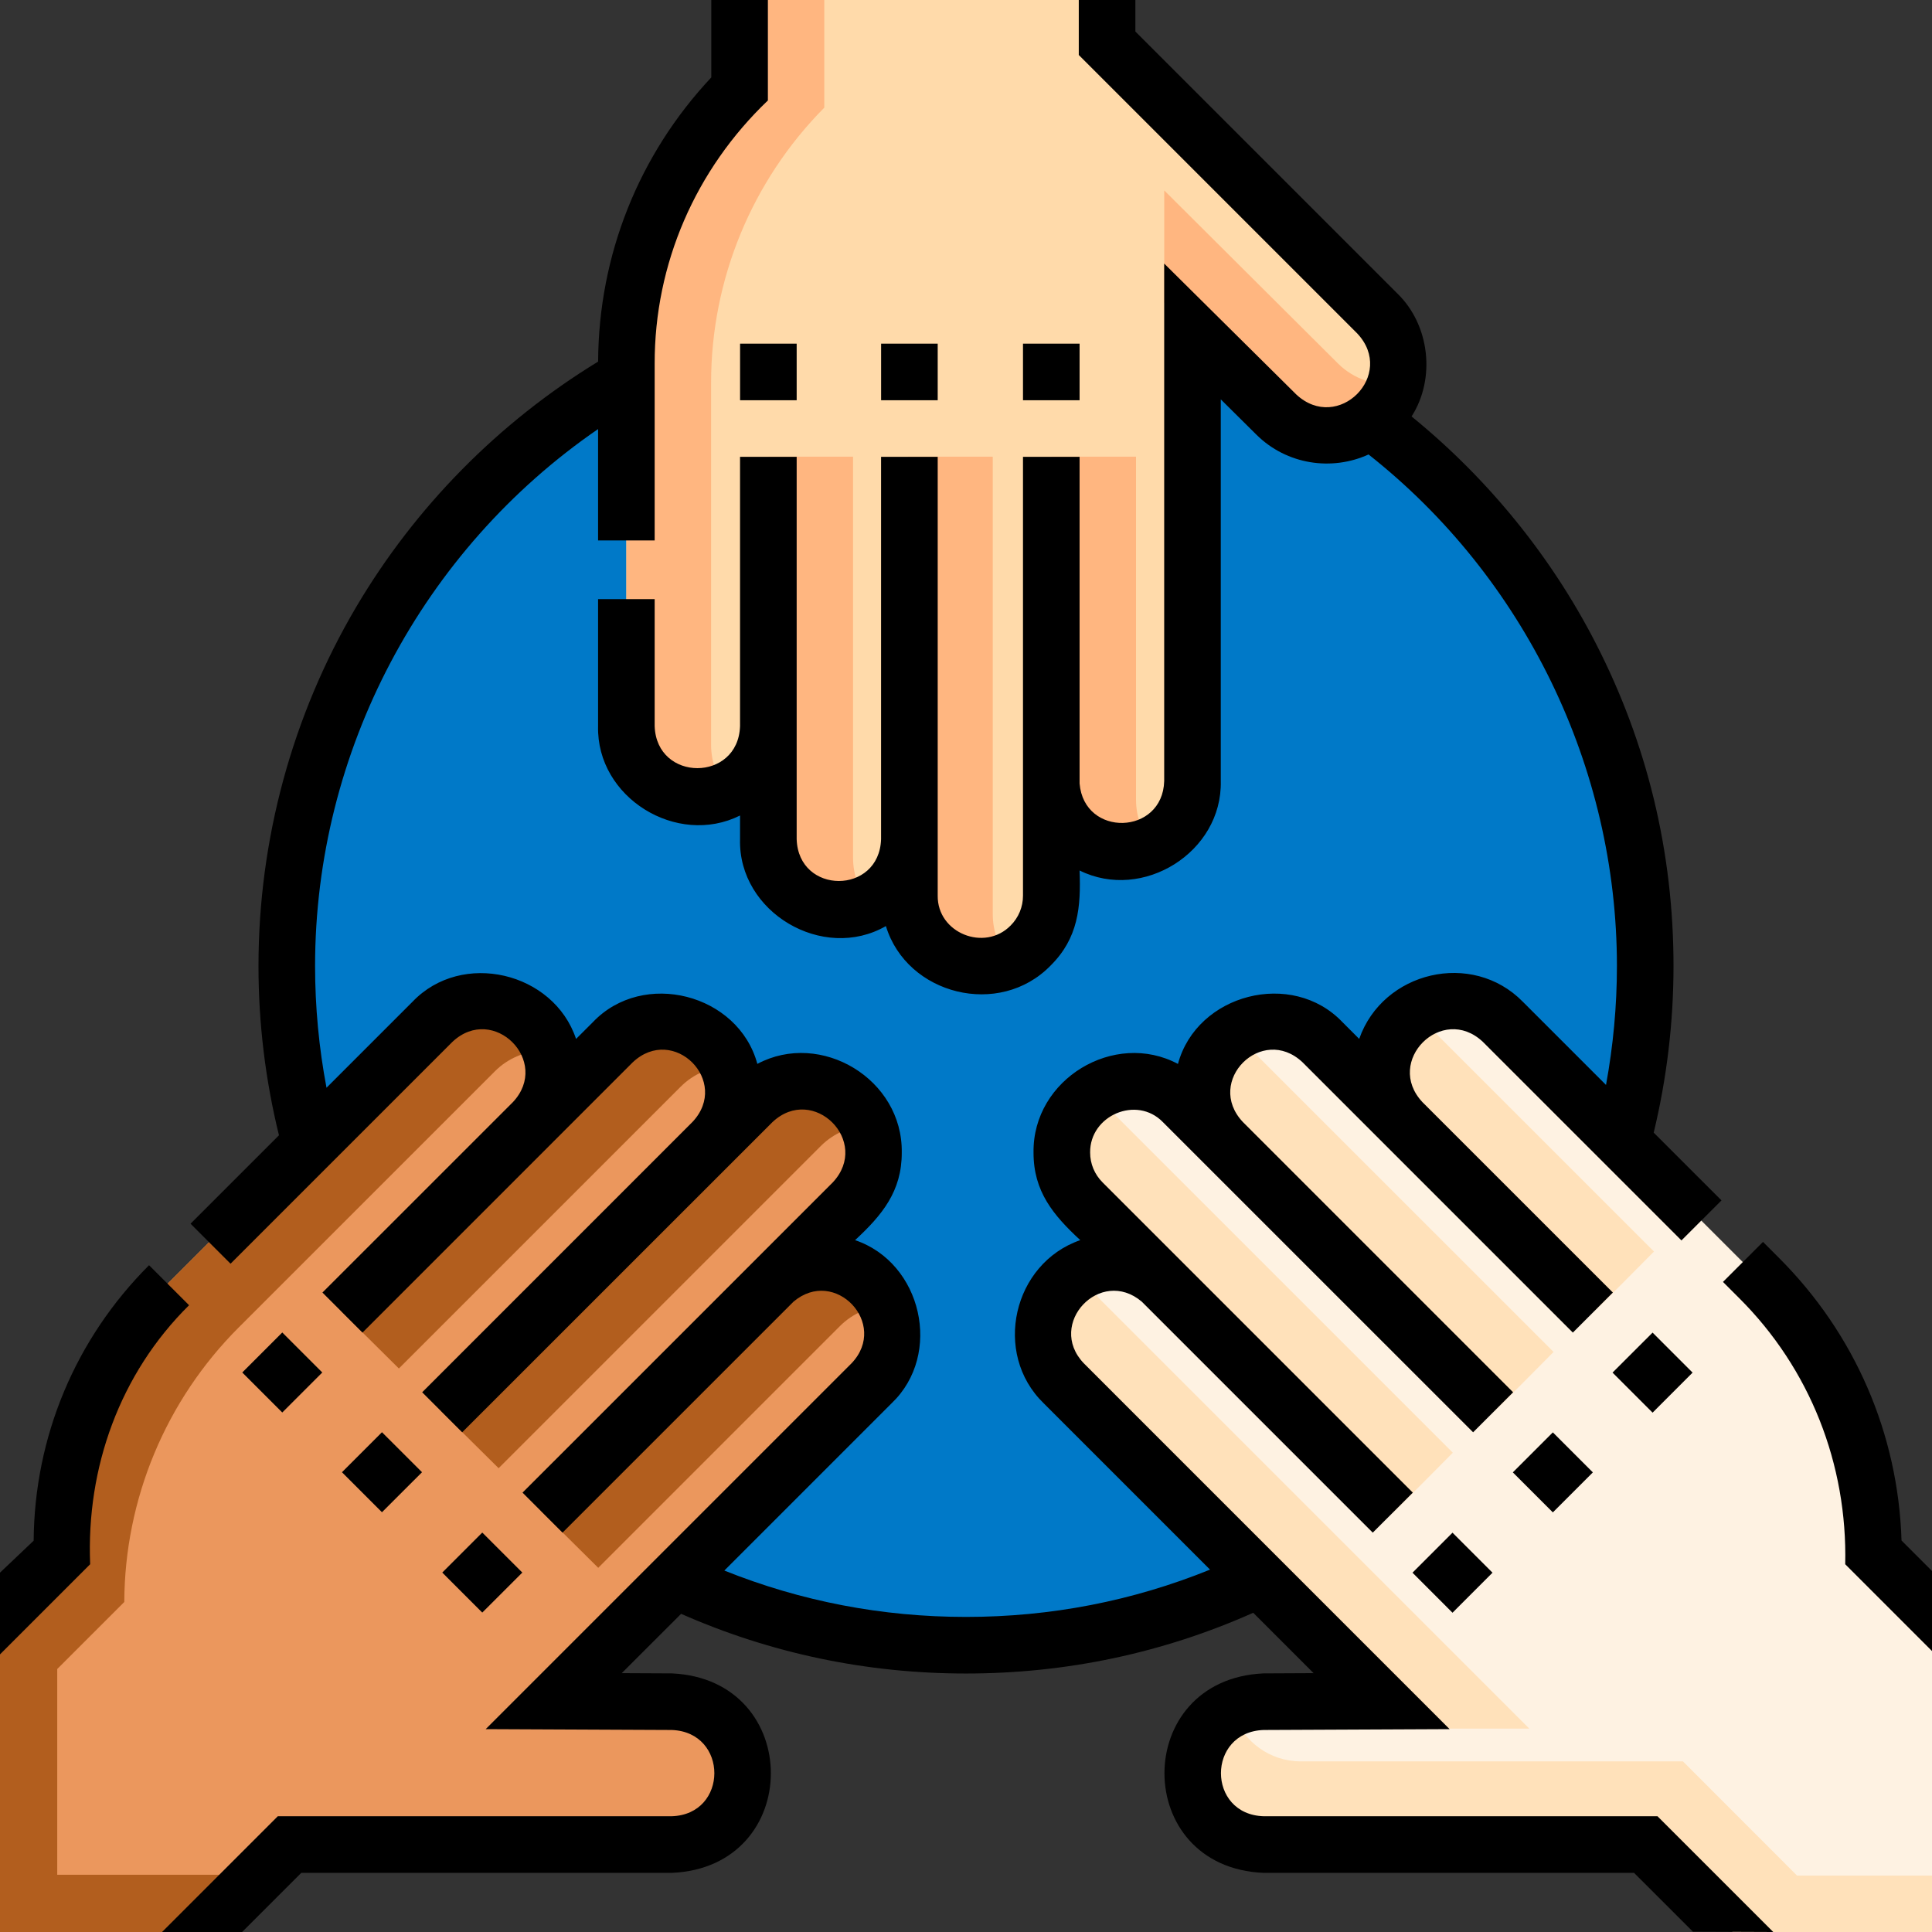 <svg width="48" height="48" viewBox="0 0 48 48" fill="none" xmlns="http://www.w3.org/2000/svg">
<rect x="0" y="0" width="48" height="48" fill="#333333" stroke="none"/>
<g clip-path="url(#clip0_9596_20211)">
<path d="M24 40.875C33.32 40.875 40.875 33.32 40.875 24C40.875 14.68 33.32 7.125 24 7.125C14.68 7.125 7.125 14.68 7.125 24C7.125 33.32 14.68 40.875 24 40.875Z" fill="#0079C8"/>
<path d="M25.501 39.374C16.181 39.374 8.626 31.819 8.626 22.499C8.626 18.221 10.219 14.316 12.842 11.341C9.337 14.434 7.125 18.958 7.125 24C7.125 33.32 14.68 40.875 24 40.875C29.042 40.875 33.566 38.663 36.659 35.158C33.684 37.781 29.779 39.374 25.501 39.374Z" fill="#0079C8"/>
<path d="M34.218 7.787L27.505 1.075V0H18.375V2.206C16.573 4.023 15.562 6.478 15.562 9.037V18.041C15.562 19.009 16.347 19.793 17.314 19.793H17.338C18.305 19.793 19.09 19.009 19.09 18.041V20.849C19.09 21.817 19.874 22.601 20.841 22.601C21.809 22.601 22.593 21.817 22.593 20.849L22.594 22.252C22.594 23.22 23.378 24.004 24.346 24.004H24.367C25.335 24.004 26.119 23.22 26.119 22.252L26.119 19.438C26.136 20.39 26.912 21.158 27.869 21.158H27.875C28.843 21.158 29.627 20.373 29.627 19.406V8.235L31.711 10.3C32.401 10.986 33.513 10.989 34.207 10.307C34.91 9.616 34.915 8.484 34.218 7.787Z" fill="#FFDAAA"/>
<path d="M33.243 9.032L28.925 4.731V7.518L31.712 10.3C32.401 10.986 33.514 10.989 34.207 10.307C34.431 10.087 34.584 9.821 34.666 9.539C34.158 9.588 33.633 9.419 33.243 9.032Z" fill="#FFB680"/>
<path d="M21.194 21.318V11.346H19.09V20.849C19.09 21.817 19.874 22.601 20.842 22.601C21.111 22.601 21.365 22.538 21.592 22.43C21.344 22.128 21.194 21.74 21.194 21.318Z" fill="#FFB680"/>
<path d="M28.224 19.869V11.346H26.119V19.399C26.119 20.367 26.904 21.151 27.871 21.151C28.14 21.151 28.394 21.089 28.622 20.98C28.373 20.678 28.224 20.291 28.224 19.869Z" fill="#FFB680"/>
<path d="M24.665 22.717V11.346H22.561V22.248C22.561 23.216 23.345 24 24.312 24C24.581 24 24.835 23.937 25.063 23.829C24.814 23.527 24.665 23.14 24.665 22.717Z" fill="#FFB680"/>
<path d="M20.479 2.675V0H18.375V2.206C16.573 4.023 15.562 6.478 15.562 9.037V18.041C15.562 19.009 16.347 19.793 17.314 19.793H17.338C17.6 19.793 17.848 19.734 18.072 19.63C17.819 19.327 17.667 18.936 17.667 18.511V9.506C17.667 6.947 18.678 4.492 20.479 2.675Z" fill="#FFB680"/>
<path d="M31.491 45.93H40.983L43.053 48H48V40.035L46.639 38.673C46.629 36.115 45.607 33.664 43.798 31.855L37.431 25.488C36.747 24.804 35.638 24.804 34.954 25.488L34.937 25.504C34.253 26.188 34.253 27.297 34.937 27.982L32.952 25.996C32.268 25.312 31.158 25.312 30.474 25.996C29.79 26.68 29.79 27.789 30.474 28.474L29.481 27.482C28.797 26.798 27.688 26.798 27.004 27.482L26.989 27.498C26.305 28.182 26.305 29.291 26.989 29.975L28.979 31.965C28.293 31.304 27.202 31.31 26.525 31.986L26.521 31.991C25.837 32.675 25.837 33.784 26.521 34.468L34.42 42.367H31.486C30.514 42.37 29.724 43.168 29.716 44.14C29.707 45.126 30.505 45.93 31.491 45.93Z" fill="#FEF2E2"/>
<path d="M37.995 42.947L27.348 32.3C27.165 32.117 27.032 31.902 26.947 31.675C26.795 31.755 26.652 31.859 26.524 31.986L26.52 31.991C25.836 32.675 25.836 33.784 26.52 34.468L35.002 42.947C35.021 42.946 37.995 42.947 37.995 42.947Z" fill="#FFE1BA"/>
<path d="M36.095 36.092L27.707 27.704C27.524 27.521 27.392 27.307 27.306 27.079C27.154 27.159 27.012 27.263 26.884 27.391L26.879 27.395C26.195 28.079 26.195 29.189 26.879 29.873L34.597 37.587C34.617 37.587 36.095 36.092 36.095 36.092Z" fill="#FFE1BA"/>
<path d="M38.598 33.589L31.167 26.159C30.984 25.976 30.852 25.761 30.767 25.534C30.614 25.614 30.472 25.717 30.344 25.845L30.339 25.85C29.655 26.534 29.655 27.643 30.339 28.327L37.1 35.084C37.12 35.084 38.598 33.589 38.598 33.589Z" fill="#FFE1BA"/>
<path d="M41.093 31.094L35.615 25.617C35.432 25.433 35.3 25.219 35.215 24.992C35.063 25.072 34.92 25.175 34.792 25.303L34.788 25.308C34.103 25.992 34.103 27.101 34.788 27.785L39.595 32.589C39.615 32.589 41.093 31.094 41.093 31.094Z" fill="#FFE1BA"/>
<path d="M44.648 46.599L41.812 43.761H32.319C31.547 43.761 30.894 43.269 30.649 42.583C30.098 42.884 29.722 43.471 29.716 44.14C29.707 45.126 30.504 45.93 31.491 45.93H40.983L43.053 48H48V46.599H44.648Z" fill="#FFE1BA"/>
<path d="M16.51 45.93H7.017L4.947 48H0V40.035L1.361 38.673C1.372 36.115 2.393 33.664 4.202 31.855L10.569 25.488C11.254 24.804 12.363 24.804 13.047 25.488L13.063 25.504C13.748 26.188 13.748 27.297 13.063 27.982L15.049 25.996C15.733 25.312 16.842 25.312 17.526 25.996C18.21 26.68 18.21 27.789 17.526 28.474L18.519 27.482C19.203 26.798 20.312 26.798 20.996 27.482L21.012 27.498C21.696 28.182 21.696 29.291 21.012 29.975L19.021 31.965C19.707 31.304 20.799 31.31 21.475 31.986L21.48 31.991C22.164 32.675 22.164 33.784 21.48 34.468L13.581 42.367L16.515 42.38C17.487 42.383 18.276 43.168 18.284 44.14C18.293 45.126 17.496 45.93 16.51 45.93Z" fill="#EB975D"/>
<path d="M3.088 39.801C3.098 37.242 4.12 34.791 5.929 32.982L12.296 26.615C12.618 26.293 13.034 26.124 13.456 26.105C13.37 25.887 13.24 25.681 13.063 25.504L13.047 25.488C12.363 24.804 11.254 24.804 10.569 25.488L4.202 31.855C2.393 33.664 1.372 36.115 1.361 38.674L0 40.035V48H4.947L6.369 46.578H1.422V41.466L3.088 39.801Z" fill="#B25E1E"/>
<path d="M17.68 25.888L17.663 25.871C16.979 25.187 15.87 25.187 15.186 25.871L8.478 32.579L9.91 34L16.912 26.998C17.234 26.676 17.65 26.508 18.072 26.489C17.986 26.27 17.856 26.064 17.68 25.888Z" fill="#B25E1E"/>
<path d="M21.162 27.361L21.145 27.344C20.461 26.66 19.352 26.66 18.668 27.344L10.955 35.057L12.388 36.477L20.394 28.471C20.716 28.149 21.132 27.981 21.554 27.962C21.469 27.743 21.338 27.538 21.162 27.361Z" fill="#B25E1E"/>
<path d="M21.635 31.836L21.618 31.82C20.934 31.136 19.825 31.136 19.141 31.82L13.43 37.531L14.863 38.952L20.867 32.947C21.189 32.625 21.605 32.456 22.027 32.438C21.942 32.218 21.812 32.013 21.635 31.836Z" fill="#B25E1E"/>
<path d="M25.416 8.538H26.822V9.944H25.416V8.538Z" fill="black"/>
<path d="M21.891 8.538H23.297V9.944H21.891V8.538Z" fill="black"/>
<path d="M18.387 8.538H19.793V9.944H18.387V8.538Z" fill="black"/>
<path d="M31.396 45.124C29.981 45.081 29.98 43.031 31.395 42.981L36.015 42.96L26.924 33.868C25.994 32.89 27.339 31.467 28.368 32.34L34.106 38.078L35.101 37.084L27.392 29.375C27.194 29.177 27.084 28.914 27.084 28.634C27.074 27.713 28.24 27.21 28.89 27.877L36.599 35.585L37.593 34.591L30.877 27.874C29.928 26.863 31.35 25.442 32.36 26.391L39.077 33.108L40.071 32.113L35.34 27.382C34.387 26.367 35.825 24.93 36.84 25.883L41.775 30.818L42.77 29.824L41.086 28.14C41.411 26.791 41.578 25.4 41.578 24C41.578 21.171 40.926 18.47 39.641 15.971C38.531 13.812 36.959 11.882 35.07 10.347C35.673 9.407 35.523 8.07 34.715 7.29L28.208 0.783V0H26.802V1.366L33.72 8.284C34.691 9.315 33.242 10.766 32.206 9.801L28.924 6.548V19.406C28.887 20.753 26.933 20.811 26.822 19.465L26.822 11.35H25.416L25.416 22.252C25.416 22.532 25.307 22.796 25.109 22.994C24.465 23.652 23.285 23.183 23.297 22.252L23.297 11.35H21.89L21.89 20.849C21.845 22.235 19.836 22.234 19.793 20.849V11.35H18.386V18.041C18.34 19.433 16.312 19.432 16.265 18.041V14.885H14.859V18.041C14.817 19.817 16.817 21.045 18.386 20.261V20.849C18.338 22.667 20.448 23.907 22.01 23.008C22.531 24.719 24.832 25.296 26.103 23.988C26.788 23.308 26.857 22.541 26.822 21.627C28.392 22.406 30.371 21.171 30.33 19.406V9.922L31.215 10.799C31.966 11.545 33.087 11.709 34.001 11.291C37.873 14.345 40.172 19.061 40.172 24C40.172 24.995 40.079 25.984 39.901 26.955L37.834 24.888C36.577 23.605 34.358 24.13 33.769 25.811L33.355 25.397C32.103 24.077 29.735 24.692 29.266 26.433C27.687 25.591 25.652 26.81 25.678 28.634C25.675 29.599 26.168 30.19 26.839 30.811C25.166 31.389 24.653 33.624 25.929 34.863L30.063 38.997C28.141 39.776 26.106 40.172 24 40.172C21.916 40.172 19.901 39.784 17.996 39.02L22.153 34.863C23.427 33.648 22.906 31.372 21.244 30.811C21.914 30.191 22.408 29.596 22.404 28.634C22.431 26.81 20.395 25.591 18.816 26.432C18.347 24.692 15.979 24.078 14.728 25.397L14.312 25.812C13.757 24.148 11.474 23.603 10.249 24.888L8.112 27.025C7.924 26.032 7.828 25.019 7.828 24C7.828 18.662 10.494 13.66 14.859 10.66V13.427H16.265V9.037C16.26 6.55 17.282 4.212 19.078 2.496V0H17.672V1.923C15.868 3.845 14.873 6.34 14.86 8.984C12.391 10.491 10.317 12.592 8.846 15.086C7.26 17.777 6.422 20.86 6.422 24C6.422 25.423 6.594 26.836 6.931 28.206L4.734 30.403L5.728 31.397L11.243 25.882C12.261 24.931 13.694 26.368 12.743 27.382L8.011 32.113L9.006 33.108L15.722 26.391C16.734 25.442 18.154 26.863 17.205 27.874L10.489 34.591L11.483 35.585L19.193 27.877C20.209 26.926 21.641 28.36 20.691 29.375L12.982 37.084L13.976 38.078L19.714 32.34C20.742 31.469 22.088 32.887 21.159 33.868L12.067 42.96L16.689 42.981C18.103 43.032 18.1 45.082 16.686 45.124H6.902L4.026 48H6.015L7.485 46.531H16.686C19.971 46.397 19.974 41.726 16.694 41.575L15.447 41.569L16.922 40.095C19.154 41.079 21.533 41.578 24 41.578C26.489 41.578 28.887 41.071 31.136 40.069L32.636 41.569L31.389 41.575C28.106 41.727 28.114 46.398 31.396 46.531H40.598L42.06 47.992L44.056 48L41.18 45.124H31.396Z" fill="black"/>
<path d="M47.243 38.274C47.159 35.622 46.085 33.139 44.201 31.255L43.801 30.855L42.807 31.849L43.207 32.249C44.97 34.004 45.9 36.38 45.844 38.863L48 41.02V39.031L47.243 38.274Z" fill="black"/>
<path d="M35.093 39.073L36.087 38.079L37.081 39.073L36.087 40.068L35.093 39.073Z" fill="black"/>
<path d="M37.586 36.581L38.58 35.587L39.574 36.581L38.58 37.575L37.586 36.581Z" fill="black"/>
<path d="M40.063 34.102L41.058 33.108L42.052 34.102L41.058 35.097L40.063 34.102Z" fill="black"/>
<path d="M3.703 31.434C1.873 33.263 0.856 35.693 0.836 38.278L0 39.072V41.103L2.24 38.863C2.141 36.462 2.978 34.126 4.697 32.428L3.703 31.434Z" fill="black"/>
<path d="M10.988 39.07L11.982 38.076L12.977 39.07L11.982 40.064L10.988 39.07Z" fill="black"/>
<path d="M8.496 36.577L9.49 35.583L10.485 36.577L9.49 37.571L8.496 36.577Z" fill="black"/>
<path d="M6.019 34.099L7.013 33.105L8.007 34.099L7.013 35.093L6.019 34.099Z" fill="black"/>
</g>
<defs>
<clipPath id="clip0_9596_20211">
<rect width="48" height="48" fill="white"/>
</clipPath>
</defs>
</svg>
